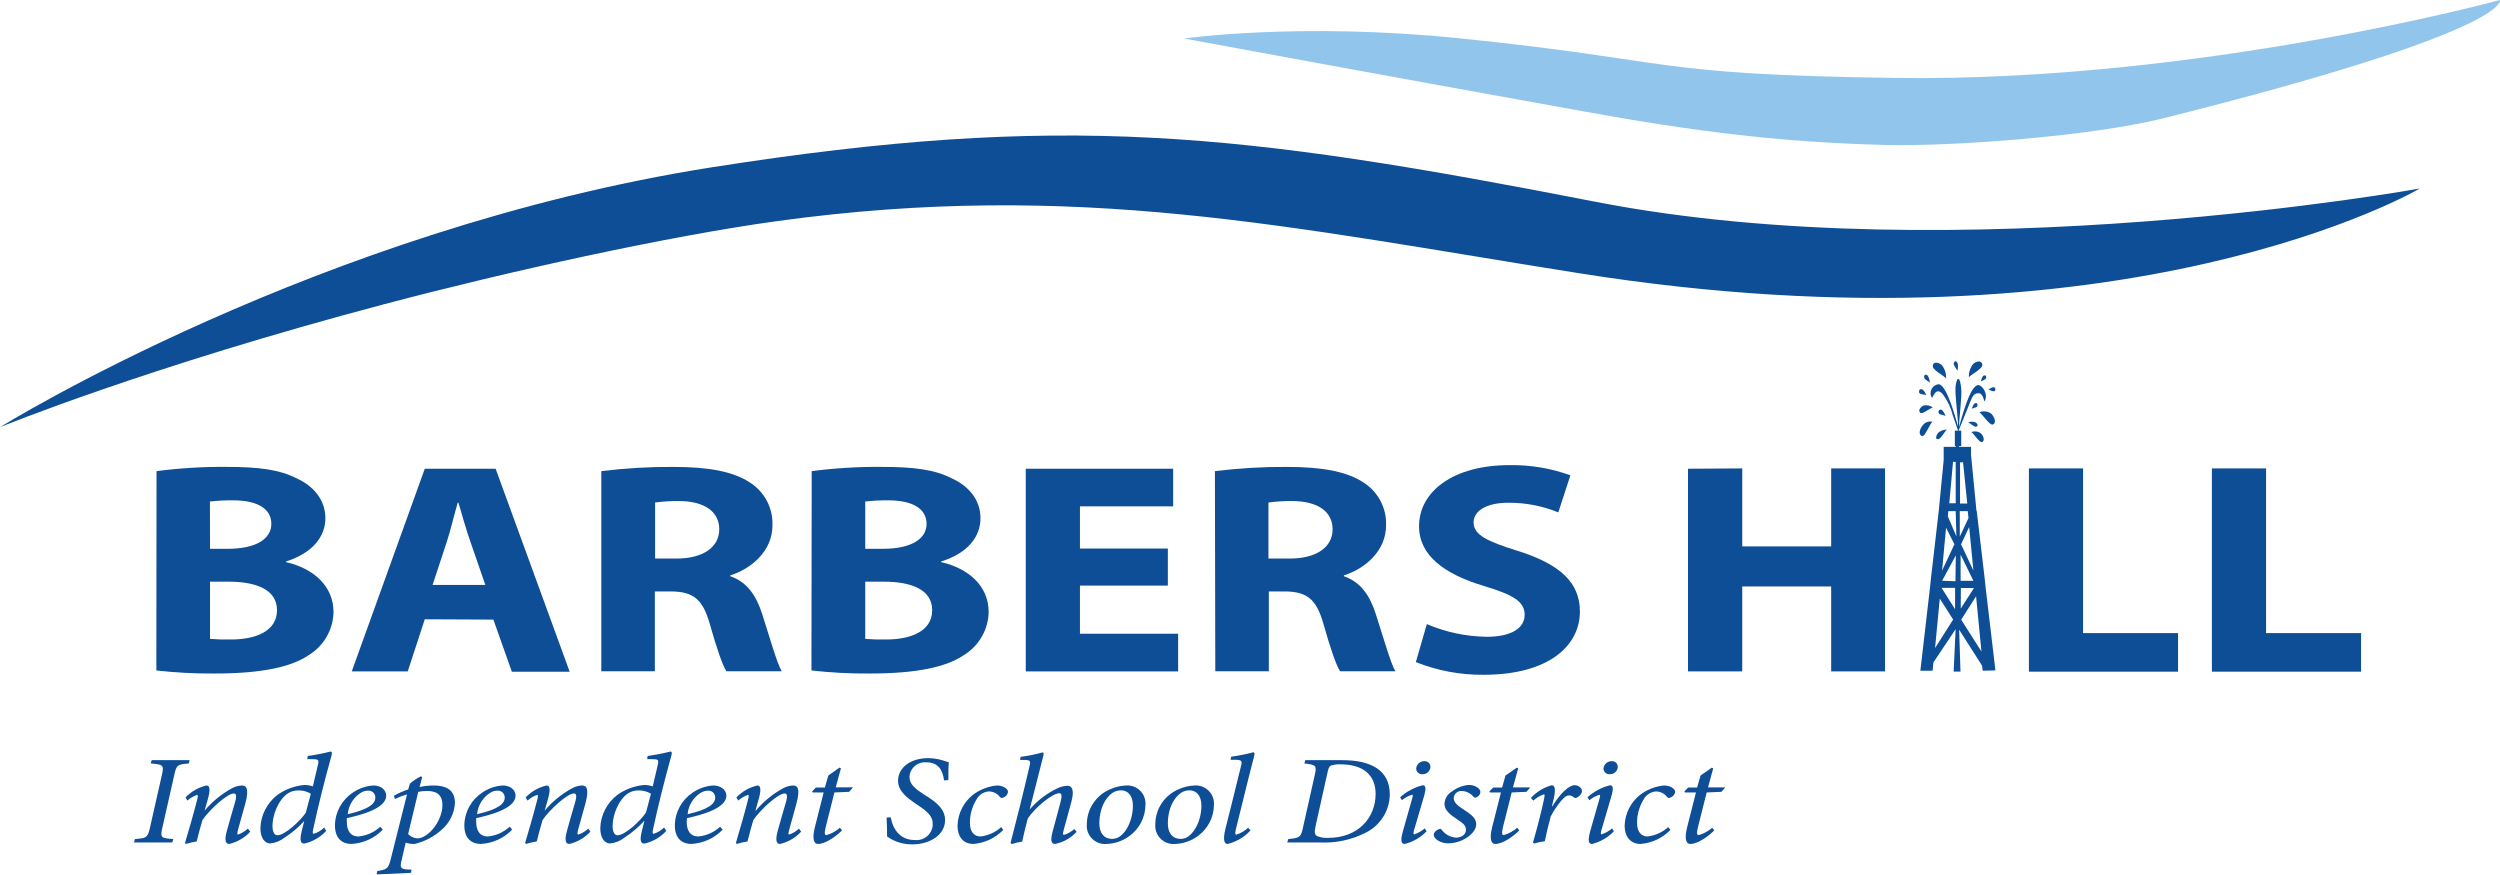 <svg width="323" height="113" viewBox="0 0 323 113" fill="none" xmlns="http://www.w3.org/2000/svg">
<g clip-path="url(#clip0_4264_736)">
<path d="M0 55.191C0 55.191 18.943 47.425 49.624 39.307C65.587 35.084 86.189 30.526 100.387 28.57C139.181 23.226 166.667 29.388 204.099 35.313C274.961 46.566 312.641 24.355 312.641 24.355C312.641 24.355 252.89 35.166 206.246 26.09C160.023 17.088 137.464 14.477 92.025 21.605C41.139 29.609 0 55.191 0 55.191Z" fill="#0E4E96"/>
<path d="M152.99 4.976C152.99 4.976 179.214 9.829 204.933 14.452C219.073 17.006 230.001 18.372 243.414 18.724C252.312 18.962 270.298 17.587 279.559 15.271C324.816 3.928 322.992 0 322.992 0C322.992 0 284.057 10.639 244.85 10.066C212.833 9.624 216.935 7.84 188.491 4.943C167.839 2.84 152.99 4.976 152.99 4.976Z" fill="#92C5EB"/>
<path d="M20.224 60.871C23.215 60.48 26.229 60.297 29.246 60.323C33.497 60.323 36.113 60.675 38.325 61.804C40.48 62.778 42.04 64.562 42.04 66.943C42.04 69.325 40.389 71.453 36.955 72.541V72.623C40.48 73.441 43.088 75.692 43.088 79.08C43.066 80.199 42.761 81.294 42.202 82.267C41.642 83.239 40.846 84.056 39.885 84.645C37.64 86.159 33.885 87.018 27.752 87.018C25.229 87.039 22.706 86.908 20.199 86.625L20.224 60.871ZM27.133 70.904H29.427C33.084 70.904 35.057 69.628 35.057 67.68C35.057 65.732 33.274 64.644 30.104 64.644C29.109 64.632 28.113 64.684 27.124 64.799L27.133 70.904ZM27.133 82.541C28.033 82.618 28.937 82.645 29.84 82.623C32.993 82.623 35.791 81.567 35.791 78.842C35.791 76.117 32.993 75.152 29.518 75.152H27.133V82.541Z" fill="#0E4E96"/>
<path d="M54.882 80.012L52.678 86.747H45.447L54.882 60.56H64.035L73.602 86.788H66.132L63.747 80.053L54.882 80.012ZM62.707 75.577L60.783 70.012C60.239 68.457 59.686 66.509 59.232 64.954H59.133C58.679 66.509 58.225 68.498 57.721 70.012L55.889 75.577H62.707Z" fill="#0E4E96"/>
<path d="M77.689 60.873C80.772 60.49 83.877 60.306 86.984 60.325C91.565 60.325 94.767 60.914 96.963 62.387C97.871 62.984 98.61 63.803 99.107 64.764C99.604 65.726 99.844 66.798 99.802 67.878C99.802 71.225 97.012 73.516 94.355 74.335V74.449C96.509 75.194 97.697 76.904 98.482 79.36C99.439 82.322 100.397 85.743 100.999 86.725H93.851C93.347 85.948 92.621 83.844 91.705 80.612C90.789 77.379 89.551 76.446 86.711 76.413H84.606V86.725H77.689V60.873ZM84.639 72.166H87.388C90.863 72.166 92.927 70.685 92.927 68.385C92.927 66.086 91.003 64.768 87.801 64.735C86.744 64.72 85.687 64.783 84.639 64.924V72.166Z" fill="#0E4E96"/>
<path d="M104.871 60.871C107.862 60.48 110.876 60.297 113.893 60.323C118.152 60.323 120.76 60.675 122.972 61.804C125.127 62.778 126.678 64.562 126.678 66.943C126.678 69.325 125.077 71.453 121.594 72.541V72.623C125.127 73.441 127.735 75.692 127.735 79.08C127.711 80.199 127.405 81.295 126.844 82.267C126.283 83.24 125.485 84.057 124.524 84.645C122.287 86.159 118.531 87.018 112.399 87.018C109.873 87.039 107.348 86.907 104.838 86.625L104.871 60.871ZM111.788 70.904H114.074C117.739 70.904 119.712 69.627 119.712 67.68C119.712 65.732 117.921 64.644 114.759 64.644C113.766 64.632 112.774 64.683 111.788 64.799V70.904ZM111.788 82.541C112.685 82.618 113.586 82.645 114.487 82.623C117.648 82.623 120.438 81.567 120.438 78.842C120.438 76.117 117.648 75.151 114.165 75.151H111.788V82.541Z" fill="#0E4E96"/>
<path d="M150.886 75.658H139.529V81.878H152.215V86.747H132.529V60.56H151.572V65.421H139.529V70.871H150.886V75.658Z" fill="#0E4E96"/>
<path d="M156.967 60.873C160.049 60.49 163.154 60.306 166.261 60.325C170.842 60.325 174.045 60.914 176.24 62.387C177.149 62.984 177.887 63.803 178.384 64.764C178.881 65.726 179.121 66.798 179.08 67.878C179.08 71.225 176.29 73.516 173.632 74.335V74.449C175.786 75.194 176.975 76.904 177.759 79.36C178.725 82.322 179.682 85.743 180.285 86.725H173.137C172.633 85.948 171.907 83.844 170.991 80.612C170.074 77.379 168.836 76.446 166.038 76.413H163.933V86.725H157.016L156.967 60.873ZM163.884 72.166H166.632C170.107 72.166 172.171 70.685 172.171 68.385C172.171 66.086 170.248 64.768 167.045 64.735C165.988 64.72 164.931 64.783 163.884 64.924V72.166Z" fill="#0E4E96"/>
<path d="M184.347 80.635C186.794 81.681 189.425 82.237 192.09 82.272C195.292 82.272 196.984 81.142 196.984 79.432C196.984 77.722 195.524 76.862 191.809 75.733C186.683 74.219 183.34 71.805 183.34 67.991C183.34 63.515 187.74 60.094 195.012 60.094C197.699 60.048 200.371 60.494 202.894 61.412L201.334 66.199C199.287 65.364 197.093 64.941 194.88 64.955C191.859 64.955 190.389 66.126 190.389 67.484C190.389 69.121 192.131 69.939 196.118 71.183C201.566 72.893 204.124 75.275 204.124 78.998C204.124 83.401 200.146 87.182 191.677 87.182C188.681 87.208 185.708 86.652 182.928 85.545L184.347 80.635Z" fill="#0E4E96"/>
<path d="M225.098 60.519V70.593H236.587V60.519H243.546V86.747H236.587V75.773H225.098V86.747H218.09V60.559L225.098 60.519Z" fill="#0E4E96"/>
<path d="M262.133 60.519H269.132V81.796H281.406V86.78H262.133V60.519Z" fill="#0E4E96"/>
<path d="M285.777 60.519H292.777V81.796H305.051V86.78H285.777V60.519Z" fill="#0E4E96"/>
<path d="M24.401 98.638C22.899 98.769 22.808 98.851 22.535 100.046L20.975 106.945C20.686 108.205 20.802 108.303 22.379 108.402L22.263 108.843H17.311L17.443 108.402C18.945 108.303 19.093 108.189 19.374 106.945L20.934 100.046C21.198 98.851 21.066 98.769 19.465 98.638L19.605 98.213H24.492L24.401 98.638Z" fill="#0E4E96"/>
<path d="M32.342 107.45C31.615 108.234 30.67 108.787 29.626 109.038C29.139 109.038 28.966 108.596 29.313 107.336C29.659 106.075 30.006 104.881 30.353 103.702C30.625 102.761 30.509 102.516 30.204 102.516C29.379 102.516 27.117 104.553 26.16 105.944C25.928 106.763 25.64 107.729 25.409 108.711C24.939 108.788 24.476 108.898 24.022 109.038L23.906 108.907C24.426 107.139 25.004 105.175 25.466 103.35C25.615 102.826 25.557 102.696 25.466 102.696C25.005 102.855 24.581 103.106 24.22 103.432L23.964 103.039C24.694 102.266 25.639 101.724 26.68 101.484C27.125 101.484 27.2 102.041 26.837 103.309L26.432 104.733C27.421 103.56 28.622 102.58 29.973 101.844C30.368 101.627 30.809 101.504 31.261 101.484C31.723 101.484 32.268 101.73 31.69 103.833C31.376 104.946 31.071 106.092 30.741 107.237C30.625 107.679 30.65 107.827 30.741 107.827C31.216 107.665 31.65 107.403 32.012 107.057L32.342 107.45Z" fill="#0E4E96"/>
<path d="M42.138 107.354C41.388 108.176 40.398 108.748 39.307 108.99C38.927 108.99 38.655 108.729 38.96 107.468L39.307 106.077C38.557 106.898 37.703 107.619 36.765 108.221C36.229 108.651 35.577 108.913 34.891 108.974C34.255 108.974 33.645 108.319 33.645 107.01C33.667 106.169 33.879 105.344 34.264 104.595C34.65 103.846 35.2 103.192 35.873 102.681C36.879 101.973 38.054 101.538 39.282 101.421C39.669 101.415 40.055 101.476 40.421 101.601L41.057 98.9C41.23 98.163 41.172 98.082 40.322 98.082H39.703L39.761 97.672C40.752 97.533 41.736 97.342 42.708 97.1C42.881 97.1 42.922 97.231 42.848 97.558C41.94 100.831 41.131 104.015 40.454 107.19C40.363 107.583 40.396 107.73 40.537 107.73C41.049 107.568 41.516 107.287 41.899 106.912L42.138 107.354ZM39.538 104.899L40.157 102.55C39.687 102.266 39.147 102.119 38.597 102.124C38.124 102.106 37.656 102.225 37.252 102.468C35.956 103.286 35.205 105.324 35.205 106.699C35.205 107.517 35.477 107.91 35.807 107.91C36.789 107.976 38.894 105.946 39.538 104.964V104.899Z" fill="#0E4E96"/>
<path d="M49.46 107.188C48.392 108.298 46.935 108.96 45.39 109.038C44.507 109.038 43.277 108.596 43.277 106.648C43.284 105.807 43.498 104.98 43.901 104.24C44.304 103.5 44.883 102.868 45.589 102.401C46.374 101.862 47.293 101.545 48.246 101.484C49.262 101.484 49.897 102.09 49.897 102.802C49.897 104.439 46.661 105.306 44.813 105.699C44.793 105.873 44.793 106.049 44.813 106.223C44.813 107.107 45.143 108.072 46.315 108.072C47.368 107.971 48.357 107.528 49.13 106.812L49.46 107.188ZM46.744 102.352C46.234 102.646 45.803 103.058 45.487 103.552C45.171 104.046 44.979 104.609 44.928 105.192C47.685 104.57 48.494 103.817 48.494 103.056C48.499 102.931 48.478 102.807 48.43 102.691C48.383 102.576 48.311 102.472 48.219 102.386C48.127 102.301 48.018 102.236 47.899 102.196C47.78 102.156 47.653 102.142 47.528 102.155C47.255 102.159 46.986 102.227 46.744 102.352Z" fill="#0E4E96"/>
<path d="M54.213 101.683C54.801 101.554 55.402 101.489 56.004 101.487C57.985 101.487 58.778 102.305 58.778 103.754C58.741 104.399 58.576 105.03 58.293 105.611C58.009 106.192 57.613 106.713 57.127 107.142C56.124 108.075 54.892 108.729 53.553 109.041C53.167 109.047 52.782 108.992 52.414 108.877L51.877 111.185C51.646 112.118 51.762 112.265 52.703 112.347H53.165L53.107 112.772L48.658 112.969L48.733 112.543C49.946 112.347 50.16 112.216 50.433 111.201C51.143 108.337 51.877 105.472 52.587 102.633C52.05 102.785 51.528 102.985 51.027 103.23L50.895 102.813C51.482 102.478 52.101 102.204 52.744 101.994L52.95 101.258C53.372 100.876 53.847 100.556 54.362 100.309L54.552 100.39L54.213 101.683ZM52.727 107.764C53.042 108.091 53.469 108.29 53.924 108.32C55.294 108.32 57.16 106.111 57.16 104.016C57.16 102.551 56.252 102.191 55.138 102.191C54.769 102.191 54.401 102.23 54.04 102.305L52.727 107.764Z" fill="#0E4E96"/>
<path d="M66.174 107.188C65.106 108.298 63.65 108.96 62.105 109.038C61.222 109.038 59.992 108.596 59.992 106.648C59.999 105.807 60.213 104.98 60.616 104.24C61.018 103.5 61.598 102.868 62.303 102.401C63.089 101.862 64.008 101.545 64.961 101.484C65.976 101.484 66.612 102.09 66.612 102.802C66.612 104.439 63.376 105.306 61.528 105.699C61.508 105.873 61.508 106.049 61.528 106.223C61.528 107.107 61.858 108.072 63.03 108.072C64.082 107.971 65.072 107.528 65.844 106.812L66.174 107.188ZM63.459 102.352C62.949 102.646 62.517 103.058 62.202 103.552C61.886 104.046 61.694 104.609 61.643 105.192C64.4 104.57 65.209 103.817 65.209 103.056C65.214 102.931 65.192 102.807 65.145 102.691C65.098 102.576 65.026 102.472 64.934 102.386C64.842 102.301 64.733 102.236 64.614 102.196C64.495 102.156 64.368 102.142 64.243 102.155C63.97 102.159 63.701 102.227 63.459 102.352Z" fill="#0E4E96"/>
<path d="M76.283 107.45C75.557 108.234 74.612 108.787 73.568 109.038C73.081 109.038 72.907 108.596 73.254 107.336C73.601 106.075 73.947 104.881 74.294 103.702C74.567 102.761 74.451 102.516 74.145 102.516C73.32 102.516 71.058 104.553 70.101 105.944C69.87 106.763 69.581 107.729 69.35 108.711C68.881 108.788 68.417 108.898 67.963 109.038L67.848 108.907C68.368 107.139 68.945 105.175 69.408 103.35C69.556 102.826 69.499 102.696 69.408 102.696C68.947 102.855 68.523 103.106 68.161 103.432L67.905 103.039C68.635 102.266 69.58 101.724 70.621 101.484C71.067 101.484 71.141 102.041 70.778 103.309L70.373 104.733C71.362 103.56 72.563 102.58 73.914 101.844C74.31 101.627 74.751 101.504 75.202 101.484C75.664 101.484 76.209 101.73 75.631 103.833C75.318 104.946 75.012 106.092 74.682 107.237C74.567 107.679 74.591 107.827 74.723 107.827C75.199 107.665 75.632 107.403 75.995 107.057L76.283 107.45Z" fill="#0E4E96"/>
<path d="M86.083 107.354C85.333 108.176 84.344 108.748 83.252 108.99C82.864 108.99 82.6 108.729 82.905 107.468L83.252 106.077H83.211C82.464 106.898 81.612 107.619 80.677 108.221C80.141 108.651 79.489 108.913 78.803 108.974C78.168 108.974 77.557 108.319 77.557 107.01C77.579 106.169 77.791 105.344 78.176 104.595C78.562 103.846 79.112 103.192 79.785 102.681C80.791 101.973 81.966 101.538 83.194 101.421C83.582 101.415 83.967 101.476 84.333 101.601L84.969 98.9C85.142 98.163 85.084 98.082 84.234 98.082H83.615L83.673 97.672C84.665 97.533 85.648 97.342 86.62 97.1C86.793 97.1 86.834 97.231 86.76 97.558C85.852 100.831 85.043 104.015 84.366 107.19C84.275 107.583 84.308 107.73 84.449 107.73C84.962 107.568 85.428 107.287 85.811 106.912L86.083 107.354ZM83.483 104.899L84.102 102.55C83.633 102.266 83.092 102.119 82.542 102.124C82.069 102.105 81.601 102.224 81.197 102.468C79.901 103.286 79.15 105.324 79.15 106.699C79.15 107.517 79.422 107.91 79.752 107.91C80.734 107.976 82.847 105.946 83.467 104.964L83.483 104.899Z" fill="#0E4E96"/>
<path d="M93.372 107.188C92.304 108.298 90.847 108.96 89.302 109.038C88.419 109.038 87.189 108.596 87.189 106.648C87.196 105.807 87.41 104.98 87.813 104.24C88.216 103.5 88.795 102.868 89.501 102.401C90.286 101.862 91.205 101.545 92.158 101.484C93.174 101.484 93.85 102.09 93.85 102.802C93.85 104.439 90.615 105.306 88.766 105.699C88.733 105.872 88.719 106.047 88.725 106.223C88.725 107.107 89.055 108.072 90.227 108.072C91.28 107.971 92.269 107.528 93.042 106.812L93.372 107.188ZM90.656 102.352C90.146 102.646 89.715 103.058 89.399 103.552C89.083 104.046 88.891 104.609 88.84 105.192C91.597 104.57 92.406 103.817 92.406 103.056C92.412 102.931 92.39 102.807 92.342 102.691C92.295 102.576 92.223 102.472 92.131 102.386C92.04 102.301 91.93 102.236 91.811 102.196C91.692 102.156 91.565 102.142 91.44 102.155C91.178 102.164 90.922 102.231 90.689 102.352H90.656Z" fill="#0E4E96"/>
<path d="M103.506 107.45C102.783 108.235 101.84 108.788 100.798 109.038C100.311 109.038 100.138 108.596 100.485 107.336C100.831 106.075 101.178 104.881 101.525 103.702C101.797 102.761 101.681 102.516 101.368 102.516C100.542 102.516 98.289 104.553 97.332 105.944C97.1 106.763 96.811 107.729 96.58 108.711C96.111 108.788 95.648 108.898 95.194 109.038L95.078 108.907C95.598 107.139 96.176 105.175 96.638 103.35C96.787 102.826 96.729 102.696 96.638 102.696C96.177 102.855 95.753 103.106 95.392 103.432L95.136 103.039C95.866 102.266 96.811 101.724 97.852 101.484C98.297 101.484 98.371 102.041 98.008 103.309L97.604 104.733H97.645C98.634 103.56 99.835 102.58 101.186 101.844C101.581 101.625 102.022 101.502 102.474 101.484C102.936 101.484 103.473 101.73 102.895 103.833C102.589 104.946 102.284 106.092 101.954 107.237C101.838 107.679 101.855 107.827 101.954 107.827C102.429 107.665 102.863 107.403 103.225 107.057L103.506 107.45Z" fill="#0E4E96"/>
<path d="M109.713 102.304L107.806 102.386L106.667 106.912C106.477 107.73 106.568 107.894 106.783 107.894C107.426 107.712 108.019 107.388 108.516 106.944L108.788 107.288C108.153 107.943 106.708 109.039 105.685 109.039C105.239 109.039 104.859 108.565 105.28 106.879L106.419 102.386H104.991L104.934 102.239L105.412 101.748H106.576L107.022 100.193L108.475 99.17L108.648 99.268L107.979 101.723H110.208L109.713 102.304Z" fill="#0E4E96"/>
<path d="M115.087 105.603C115.294 106.847 116.086 108.533 118.199 108.533C118.495 108.563 118.793 108.53 119.075 108.438C119.357 108.345 119.616 108.193 119.835 107.994C120.053 107.794 120.227 107.551 120.343 107.279C120.46 107.008 120.517 106.716 120.51 106.421C120.51 105.488 119.842 104.866 118.719 104.113L118.183 103.753C117.299 103.14 116.028 102.239 116.028 100.881C116.028 99.179 117.63 97.951 119.941 97.951C120.559 97.958 121.173 98.052 121.765 98.229L122.59 98.491C122.508 99.179 122.549 100.046 122.533 100.783L121.971 100.832C121.814 99.604 121.319 98.491 119.66 98.491C119.39 98.47 119.119 98.504 118.863 98.589C118.606 98.675 118.37 98.812 118.169 98.991C117.967 99.17 117.805 99.388 117.691 99.631C117.577 99.874 117.514 100.138 117.506 100.406C117.506 101.356 118.331 101.945 119.297 102.599L119.875 102.96C121.204 103.819 122.103 104.67 122.103 105.963C122.103 107.878 120.122 109.089 117.91 109.089C116.727 109.117 115.568 108.761 114.609 108.074C114.609 107.698 114.609 106.814 114.551 105.619L115.087 105.603Z" fill="#0E4E96"/>
<path d="M129.621 107.221C128.603 108.273 127.232 108.92 125.766 109.038C124.536 109.038 123.711 108.22 123.711 106.632C123.74 105.874 123.932 105.131 124.273 104.452C124.615 103.773 125.098 103.174 125.692 102.696C126.587 102.019 127.652 101.6 128.771 101.484C129.596 101.484 130.215 101.894 130.24 102.303C130.216 102.475 130.144 102.637 130.031 102.77C129.919 102.903 129.771 103.002 129.604 103.056C129.534 103.096 129.45 103.109 129.37 103.091C129.29 103.072 129.221 103.025 129.175 102.957C129.008 102.735 128.79 102.555 128.538 102.433C128.287 102.311 128.01 102.249 127.731 102.254C127.394 102.282 127.07 102.396 126.79 102.585C126.511 102.775 126.286 103.033 126.138 103.334C125.594 104.231 125.309 105.258 125.312 106.305C125.312 107.467 125.849 108.072 126.682 108.072C127.68 107.956 128.615 107.532 129.357 106.861L129.621 107.221Z" fill="#0E4E96"/>
<path d="M139.097 107.469C138.363 108.27 137.393 108.82 136.324 109.04C135.82 109.04 135.688 108.582 135.994 107.453L137.017 103.655C137.248 102.788 137.166 102.485 136.86 102.485C135.977 102.485 133.724 104.326 132.783 105.759C132.585 106.479 132.238 107.935 132.065 108.737C131.604 108.808 131.149 108.912 130.703 109.048L130.562 108.917C131.388 105.759 132.213 102.444 132.989 99.097C133.204 98.279 133.105 98.197 132.354 98.18H131.801L131.858 97.788C132.814 97.662 133.76 97.471 134.69 97.215C134.863 97.215 134.879 97.346 134.764 97.788L133.03 104.588C134.012 103.445 135.224 102.516 136.588 101.863C136.992 101.662 137.433 101.545 137.884 101.519C138.363 101.519 138.899 101.814 138.42 103.598L137.422 107.273C137.298 107.747 137.323 107.862 137.471 107.862C137.966 107.715 138.421 107.457 138.8 107.109L139.097 107.469Z" fill="#0E4E96"/>
<path d="M140.419 106.487C140.42 105.54 140.697 104.614 141.217 103.82C141.737 103.025 142.477 102.397 143.349 102.01C144.001 101.702 144.708 101.524 145.429 101.487C145.775 101.455 146.124 101.499 146.451 101.617C146.778 101.735 147.074 101.923 147.319 102.168C147.564 102.413 147.751 102.708 147.866 103.033C147.982 103.359 148.023 103.705 147.988 104.048C147.978 104.822 147.786 105.583 147.428 106.27C147.069 106.958 146.555 107.553 145.924 108.009C145.067 108.646 144.032 109.006 142.961 109.04C142.617 109.068 142.271 109.021 141.948 108.902C141.624 108.783 141.331 108.595 141.089 108.352C140.847 108.108 140.661 107.815 140.545 107.493C140.429 107.171 140.386 106.827 140.419 106.487ZM144.273 108.287C145.313 107.911 146.37 106.176 146.37 104.081C146.37 102.747 145.693 102.109 144.81 102.109C144.558 102.111 144.308 102.161 144.075 102.256C143.324 102.534 142.037 103.893 142.037 106.405C142.037 107.616 142.631 108.385 143.687 108.385C143.876 108.381 144.062 108.347 144.24 108.287H144.273Z" fill="#0E4E96"/>
<path d="M149.268 106.487C149.269 105.541 149.545 104.615 150.063 103.821C150.581 103.027 151.32 102.398 152.19 102.01C152.842 101.703 153.549 101.525 154.27 101.487C154.617 101.455 154.966 101.499 155.293 101.617C155.621 101.735 155.917 101.923 156.163 102.167C156.408 102.412 156.596 102.708 156.712 103.033C156.829 103.358 156.872 103.705 156.837 104.048C156.826 104.822 156.634 105.582 156.275 106.269C155.917 106.956 155.403 107.552 154.774 108.009C153.916 108.645 152.882 109.005 151.811 109.04C151.467 109.068 151.121 109.021 150.798 108.902C150.474 108.783 150.181 108.595 149.939 108.352C149.696 108.108 149.511 107.815 149.395 107.493C149.279 107.171 149.236 106.827 149.268 106.487ZM153.115 108.287C154.155 107.911 155.22 106.176 155.22 104.081C155.22 102.747 154.543 102.109 153.66 102.109C153.407 102.111 153.158 102.161 152.925 102.256C152.174 102.534 150.886 103.893 150.886 106.405C150.886 107.616 151.48 108.385 152.537 108.385C152.734 108.384 152.929 108.351 153.115 108.287Z" fill="#0E4E96"/>
<path d="M161.566 107.288C160.779 108.155 159.746 108.765 158.603 109.039C158.24 109.039 157.935 108.663 158.331 107.059C159.008 104.374 159.684 101.682 160.336 98.981C160.526 98.278 160.411 98.163 159.511 98.163H158.991L159.065 97.77C160.028 97.634 160.981 97.443 161.921 97.197C162.095 97.197 162.111 97.345 162.037 97.688C161.211 100.847 160.452 104.031 159.643 107.271C159.528 107.746 159.643 107.844 159.726 107.844C160.297 107.657 160.82 107.35 161.261 106.944L161.566 107.288Z" fill="#0E4E96"/>
<path d="M173.438 98.213C177.152 98.213 179.562 99.522 179.562 102.648C179.55 103.687 179.246 104.702 178.685 105.579C178.123 106.457 177.327 107.162 176.384 107.616C174.562 108.529 172.53 108.952 170.491 108.843H166.314L166.447 108.402C167.932 108.271 168.097 108.156 168.353 106.879L169.855 100.193C170.144 98.9 170.07 98.819 168.527 98.638L168.642 98.213H173.438ZM169.971 106.732C169.798 107.55 169.839 107.861 170.186 108.025C170.631 108.202 171.11 108.28 171.589 108.254C175.501 108.254 177.73 105.635 177.73 102.567C177.73 100.062 176.021 98.753 173.223 98.753C172.793 98.728 172.362 98.783 171.952 98.917C171.762 99.015 171.647 99.195 171.531 99.735L169.971 106.732Z" fill="#0E4E96"/>
<path d="M184.316 107.402C183.55 108.197 182.575 108.764 181.501 109.039C181.113 109.039 180.865 108.777 181.253 107.402L182.442 103.212C182.558 102.844 182.558 102.68 182.442 102.68C181.963 102.829 181.517 103.068 181.13 103.384L180.898 103.008C181.73 102.257 182.737 101.722 183.829 101.453C184.25 101.453 184.233 101.977 184.018 102.754L182.69 107.271C182.574 107.664 182.615 107.795 182.731 107.795C183.226 107.629 183.683 107.367 184.076 107.026L184.316 107.402ZM184.811 99.08C184.802 99.339 184.691 99.584 184.501 99.762C184.31 99.939 184.057 100.036 183.796 100.029C183.693 100.039 183.589 100.028 183.491 99.997C183.393 99.966 183.302 99.915 183.225 99.847C183.147 99.779 183.085 99.697 183.041 99.604C182.997 99.512 182.973 99.411 182.97 99.309C182.987 99.044 183.106 98.796 183.303 98.616C183.5 98.436 183.759 98.338 184.027 98.343C184.128 98.335 184.23 98.348 184.326 98.382C184.423 98.415 184.51 98.469 184.584 98.538C184.658 98.608 184.717 98.692 184.756 98.785C184.795 98.878 184.814 98.979 184.811 99.08Z" fill="#0E4E96"/>
<path d="M185.24 107.86C185.24 107.582 185.471 107.336 185.802 107.172C186.132 107.009 186.181 107.107 186.28 107.222C186.496 107.512 186.773 107.753 187.092 107.925C187.412 108.098 187.766 108.198 188.129 108.22C188.897 108.22 189.4 107.762 189.4 107.238C189.4 106.714 189.186 106.469 188.278 105.863C187.37 105.257 186.627 104.701 186.627 103.866C186.641 103.531 186.741 103.205 186.917 102.919C187.093 102.633 187.34 102.395 187.634 102.229C188.254 101.762 188.996 101.478 189.772 101.411C190.597 101.411 191.274 101.902 191.274 102.328C191.26 102.472 191.208 102.611 191.122 102.729C191.037 102.847 190.921 102.94 190.787 102.999C190.755 103.022 190.719 103.039 190.68 103.049C190.642 103.059 190.602 103.06 190.563 103.054C190.523 103.048 190.486 103.034 190.452 103.013C190.418 102.993 190.389 102.965 190.366 102.933C190.184 102.711 189.955 102.53 189.696 102.403C189.437 102.276 189.153 102.205 188.864 102.197C188.734 102.187 188.603 102.203 188.479 102.245C188.355 102.286 188.241 102.352 188.144 102.439C188.047 102.525 187.969 102.63 187.913 102.747C187.858 102.865 187.828 102.992 187.824 103.122C187.824 103.711 188.385 104.12 189.078 104.578C190.234 105.315 190.729 105.789 190.729 106.493C190.729 107.737 188.798 108.948 187.238 108.948C186.28 109.038 185.24 108.433 185.24 107.86Z" fill="#0E4E96"/>
<path d="M197.217 102.305L195.31 102.387L194.171 106.912C193.981 107.731 194.08 107.894 194.286 107.894C194.93 107.713 195.522 107.388 196.02 106.945L196.292 107.289C195.657 107.943 194.212 109.04 193.189 109.04C192.751 109.04 192.363 108.565 192.784 106.88L193.923 102.387H192.495L192.438 102.239L192.924 101.748H194.072L194.509 100.193L195.979 99.179L196.152 99.277L195.475 101.732H197.712L197.217 102.305Z" fill="#0E4E96"/>
<path d="M197.797 103.09C198.519 102.302 199.452 101.734 200.488 101.453C200.975 101.453 200.991 102.206 200.702 103.352L200.512 104.17H200.57C201.552 102.534 202.692 101.445 203.459 101.445C203.619 101.448 203.776 101.487 203.919 101.557C204.061 101.628 204.186 101.73 204.285 101.854C204.353 101.959 204.39 102.082 204.39 102.206C204.39 102.331 204.353 102.454 204.285 102.558C204.151 102.749 203.98 102.91 203.781 103.033C203.72 103.076 203.646 103.1 203.571 103.1C203.495 103.1 203.422 103.076 203.36 103.033C203.185 102.864 202.952 102.767 202.708 102.763C202.469 102.763 202.163 102.918 201.718 103.442C201.192 104.071 200.735 104.754 200.356 105.48C200.05 106.576 199.819 107.608 199.588 108.688C199.123 108.746 198.665 108.845 198.218 108.982L198.061 108.852C198.564 107.1 199.101 105.087 199.472 103.328C199.588 102.787 199.588 102.624 199.472 102.624C198.964 102.801 198.498 103.079 198.102 103.442L197.797 103.09Z" fill="#0E4E96"/>
<path d="M208.514 107.404C207.75 108.197 206.778 108.763 205.708 109.04C205.32 109.04 205.072 108.779 205.452 107.404L206.649 103.214C206.765 102.845 206.765 102.682 206.649 102.682C206.17 102.83 205.724 103.069 205.337 103.386L205.105 103.009C205.936 102.256 206.943 101.722 208.036 101.454C208.457 101.454 208.44 101.978 208.226 102.755L206.897 107.273C206.781 107.666 206.822 107.797 206.938 107.797C207.432 107.628 207.889 107.367 208.283 107.027L208.514 107.404ZM209.018 99.081C209.007 99.341 208.894 99.586 208.702 99.763C208.511 99.941 208.257 100.037 207.994 100.03C207.892 100.039 207.789 100.027 207.691 99.996C207.593 99.964 207.503 99.913 207.426 99.846C207.349 99.778 207.286 99.696 207.242 99.604C207.198 99.512 207.173 99.412 207.169 99.31C207.188 99.045 207.309 98.796 207.507 98.617C207.705 98.437 207.965 98.34 208.234 98.344C208.335 98.338 208.437 98.352 208.532 98.386C208.628 98.42 208.715 98.473 208.789 98.542C208.862 98.612 208.921 98.695 208.96 98.788C209 98.881 209.019 98.98 209.018 99.081Z" fill="#0E4E96"/>
<path d="M215.823 107.221C214.805 108.273 213.433 108.92 211.968 109.038C210.738 109.038 209.904 108.22 209.904 106.632C209.933 105.873 210.126 105.129 210.469 104.45C210.812 103.771 211.298 103.173 211.894 102.696C212.788 102.018 213.853 101.599 214.972 101.484C215.798 101.484 216.417 101.894 216.433 102.303C216.411 102.475 216.34 102.638 216.227 102.772C216.114 102.905 215.965 103.004 215.798 103.056C215.728 103.096 215.646 103.108 215.567 103.09C215.489 103.072 215.421 103.024 215.377 102.957C215.209 102.736 214.991 102.556 214.74 102.434C214.489 102.312 214.212 102.25 213.932 102.254C213.594 102.283 213.27 102.397 212.989 102.587C212.709 102.776 212.482 103.033 212.331 103.334C211.79 104.232 211.505 105.259 211.506 106.305C211.506 107.467 212.042 108.072 212.868 108.072C213.861 107.952 214.793 107.529 215.534 106.861L215.823 107.221Z" fill="#0E4E96"/>
<path d="M222.402 102.305L220.503 102.387L219.364 106.912C219.166 107.731 219.265 107.894 219.48 107.894C220.123 107.713 220.716 107.388 221.213 106.945L221.477 107.289C220.85 107.943 219.405 109.04 218.382 109.04C217.936 109.04 217.557 108.565 217.978 106.88L219.117 102.387H217.689L217.631 102.239L218.11 101.748H219.265L219.711 100.193L221.172 99.179L221.345 99.277L220.677 101.732H222.905L222.402 102.305Z" fill="#0E4E96"/>
<path d="M256.531 75.807L256.431 74.825L255.391 65.994H255.35V65.921L255.243 64.783L254.657 58.768V57.737H253.122L252.948 55.732L252.676 57.737H251.124V59.439L250.604 64.783L250.489 65.994L249.498 74.563L249.349 75.962L248.111 86.658H249.688L249.795 85.586L252.668 81.29L252.412 86.773H253.295L253.122 81.355L256.093 86.02L256.159 86.658L257.81 86.617L256.531 75.807ZM252.329 59.677H252.676V65.021H251.85L252.329 59.677ZM251.429 68.18L252.511 70.324L250.918 73.72L251.429 68.18ZM250.01 83.728L250.621 77.345L252.346 80.046L250.01 83.728ZM252.593 78.712L250.852 75.954H252.602L252.593 78.712ZM252.643 75.095L250.926 75.029L252.692 71.756L252.643 75.095ZM251.661 66.706L251.718 66.035H252.676L252.767 69.309L251.661 66.706ZM254.962 73.712L253.369 70.324L254.417 68.09L254.962 73.712ZM254.962 75.037H253.311V71.657L254.962 75.037ZM253.625 59.718L254.17 65.061H253.237V59.742L253.625 59.718ZM253.204 66.035H254.236L254.327 66.936L253.204 69.325V66.035ZM253.344 75.97H255.037L253.328 78.63L253.344 75.97ZM253.386 80.062L255.309 77.042L256.002 84.178L253.386 80.062ZM255.474 50.83C256.299 50.601 256.299 52.099 256.448 51.796C256.918 50.789 256.011 49.652 255.515 49.758C254.475 49.987 253.493 53.85 253.105 55.159C253.105 54.243 253.501 51.125 253.394 50.249C253.328 49.693 253.237 48.67 252.866 49.046C252.697 49.496 252.621 49.974 252.643 50.454C252.643 51.477 252.99 54.177 252.981 55.094C252.593 53.793 251.562 49.864 250.505 49.635C250.31 49.651 250.122 49.715 249.958 49.821C249.794 49.927 249.66 50.072 249.567 50.243C249.474 50.414 249.426 50.605 249.427 50.799C249.428 50.993 249.478 51.184 249.572 51.354C249.713 51.657 250.01 49.791 251 50.928C251.6 51.715 252.033 52.614 252.271 53.572L253.014 55.732C253.014 55.732 254.104 53.023 254.277 52.614C254.764 51.403 254.847 50.977 255.424 50.814L255.474 50.83Z" fill="#0E4E96"/>
<path d="M256.113 47.122C256.108 47.051 256.088 46.981 256.055 46.918C255.865 46.525 255.23 46.73 254.924 47.032C254.545 47.521 254.352 48.127 254.38 48.743C254.677 48.35 256.171 47.663 256.113 47.122Z" fill="#0E4E96"/>
<path d="M249.713 47.272C249.72 47.202 249.736 47.133 249.763 47.067C249.952 46.683 250.588 46.887 250.893 47.182C251.274 47.673 251.467 48.282 251.438 48.9C251.141 48.499 249.647 47.812 249.713 47.272Z" fill="#0E4E96"/>
<path d="M252.433 46.885C252.446 46.848 252.463 46.812 252.483 46.778C252.623 46.566 252.829 46.721 252.92 46.909C252.996 47.242 252.982 47.59 252.879 47.916C252.821 47.67 252.334 47.188 252.433 46.885Z" fill="#0E4E96"/>
<path d="M248.603 48.725C248.599 48.682 248.599 48.638 248.603 48.594C248.661 48.341 248.908 48.382 249.049 48.521C249.231 48.805 249.328 49.134 249.329 49.47C249.205 49.249 248.595 49.053 248.603 48.725Z" fill="#0E4E96"/>
<path d="M247.945 50.707C247.943 50.666 247.943 50.625 247.945 50.584C247.937 50.536 247.942 50.487 247.96 50.442C247.979 50.397 248.009 50.358 248.049 50.329C248.088 50.3 248.135 50.282 248.183 50.278C248.232 50.274 248.281 50.284 248.325 50.306C248.564 50.388 248.746 50.764 248.886 51.059C248.672 50.936 248.044 51.009 247.945 50.707Z" fill="#0E4E96"/>
<path d="M250.456 53.341C250.449 53.298 250.449 53.254 250.456 53.21C250.456 52.948 250.671 52.883 250.844 52.948C251.018 53.014 251.241 53.431 251.381 53.767C251.175 53.579 250.547 53.628 250.456 53.341Z" fill="#0E4E96"/>
<path d="M256.614 48.808C256.618 48.77 256.618 48.732 256.614 48.694C256.614 48.465 256.383 48.456 256.251 48.547C256.119 48.637 255.979 49.021 255.904 49.299C256.045 49.16 256.581 49.087 256.614 48.808Z" fill="#0E4E96"/>
<path d="M257.717 50.502C257.741 50.474 257.763 50.444 257.783 50.412C257.801 50.374 257.81 50.331 257.809 50.288C257.808 50.245 257.798 50.203 257.778 50.165C257.758 50.127 257.729 50.094 257.694 50.069C257.659 50.044 257.619 50.027 257.576 50.02C257.378 50.02 257.114 50.191 256.916 50.355C257.089 50.339 257.543 50.691 257.717 50.502Z" fill="#0E4E96"/>
<path d="M255.497 52.415C255.501 52.38 255.501 52.344 255.497 52.309C255.502 52.268 255.494 52.226 255.476 52.19C255.457 52.153 255.428 52.122 255.392 52.101C255.357 52.081 255.315 52.071 255.274 52.072C255.233 52.074 255.193 52.088 255.159 52.112C254.969 52.202 254.845 52.554 254.746 52.816C254.895 52.693 255.431 52.693 255.497 52.415Z" fill="#0E4E96"/>
<path d="M248.107 53.342C248.069 53.306 248.036 53.264 248.008 53.22C247.851 52.925 248.198 52.549 248.495 52.401C248.707 52.348 248.928 52.342 249.142 52.385C249.356 52.427 249.558 52.517 249.733 52.647C249.37 52.696 248.412 53.555 248.107 53.342Z" fill="#0E4E96"/>
<path d="M250.386 56.739C250.346 56.748 250.303 56.748 250.262 56.739C250.023 56.616 250.196 56.199 250.403 55.92C250.718 55.652 251.119 55.504 251.534 55.503C251.261 55.724 250.733 56.771 250.386 56.739Z" fill="#0E4E96"/>
<path d="M255.348 55.126C255.382 55.112 255.412 55.093 255.439 55.069C255.604 54.93 255.439 54.676 255.216 54.562C254.912 54.455 254.58 54.455 254.275 54.562C254.515 54.627 255.084 55.233 255.348 55.126Z" fill="#0E4E96"/>
<path d="M248.292 56.33C248.234 56.304 248.18 56.268 248.135 56.224C247.863 55.913 248.135 55.233 248.457 54.906C248.599 54.728 248.79 54.594 249.006 54.522C249.223 54.449 249.457 54.44 249.679 54.497C249.299 54.767 248.713 56.51 248.292 56.33Z" fill="#0E4E96"/>
<path d="M257.507 54.84L257.655 54.717C257.911 54.381 257.573 53.735 257.251 53.432C257.034 53.279 256.781 53.184 256.517 53.156C256.253 53.127 255.985 53.166 255.74 53.269C256.136 53.506 257.094 55.061 257.507 54.84Z" fill="#0E4E96"/>
<path d="M256.1 57.106C256.148 57.083 256.19 57.049 256.224 57.008C256.43 56.746 256.174 56.189 255.91 55.977C255.738 55.853 255.538 55.774 255.328 55.747C255.117 55.72 254.903 55.745 254.705 55.821C255.019 56.018 255.77 57.278 256.1 57.106Z" fill="#0E4E96"/>
<path d="M253.392 55.633H252.566V57.63H253.392V55.633Z" fill="#0E4E96"/>
</g>
<defs>
<clipPath id="clip0_4264_736">
<rect width="323" height="113" fill="white"/>
</clipPath>
</defs>
</svg>
